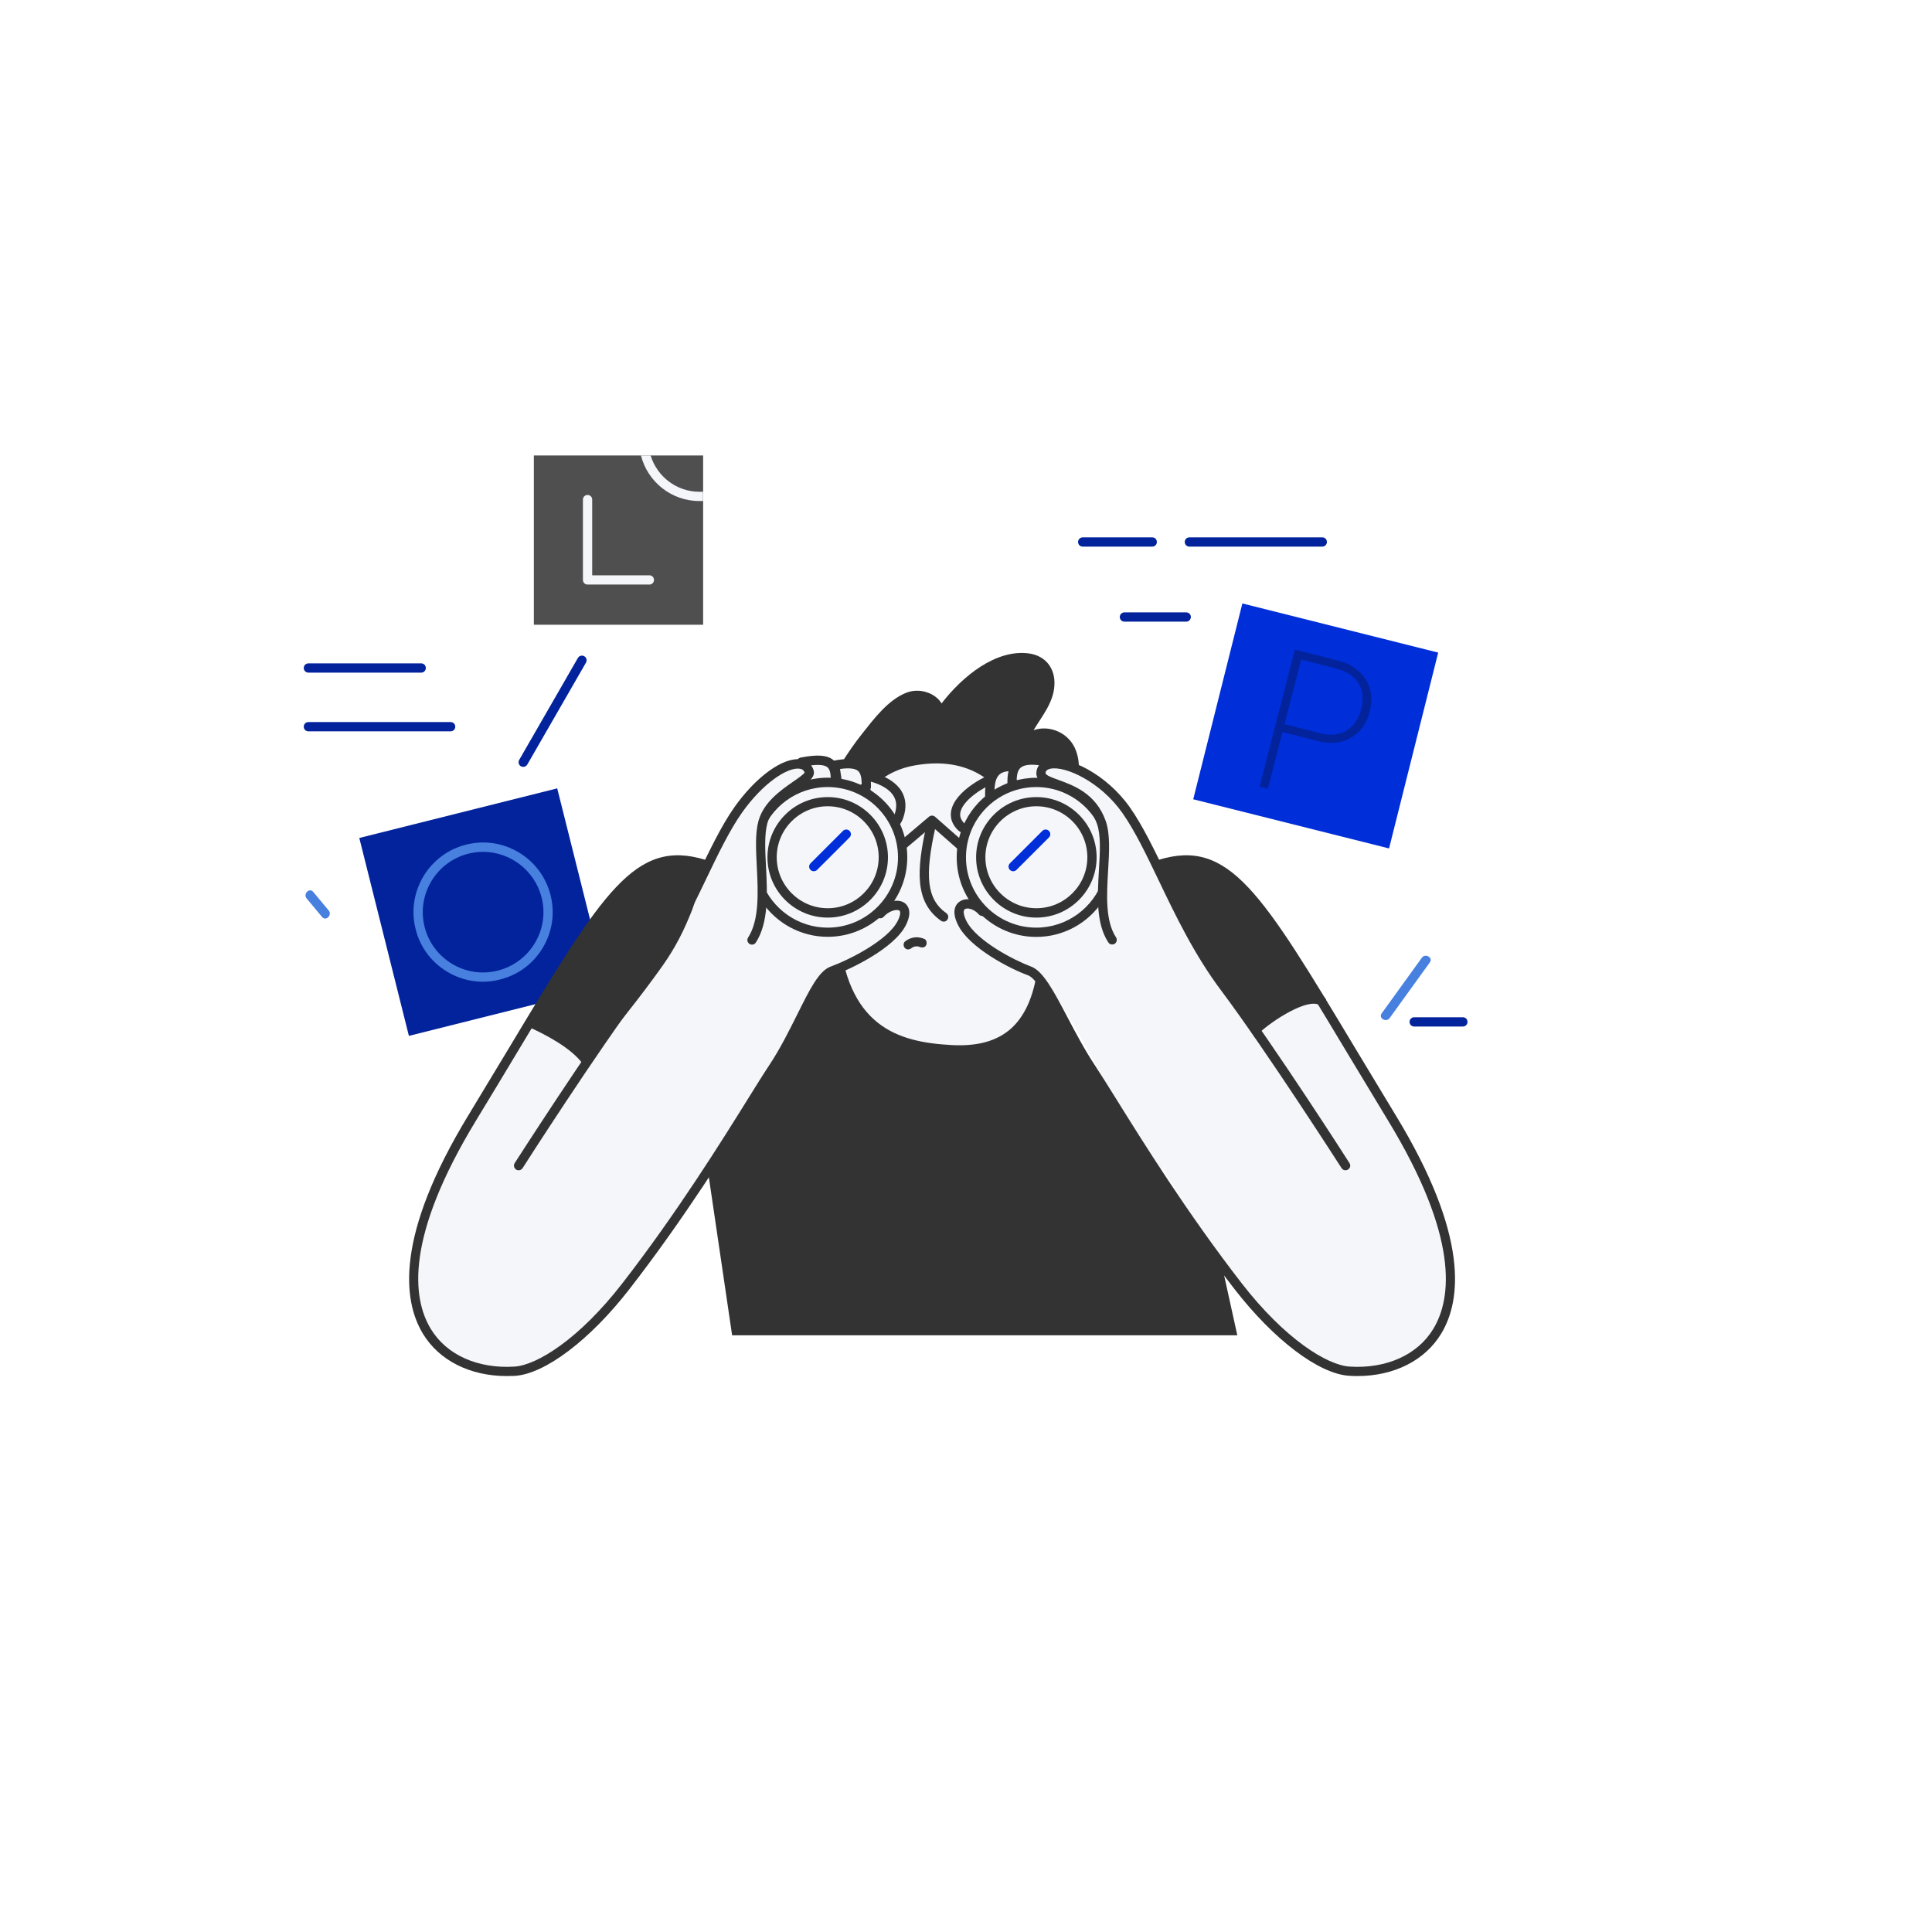 <?xml version="1.0" encoding="UTF-8"?> <svg xmlns="http://www.w3.org/2000/svg" width="901" height="901" viewBox="0 0 901 901" fill="none"> <path d="M259.859 367.659L167.562 390.79L190.693 483.086L282.99 459.955L259.859 367.659Z" fill="#02239C"></path> <path d="M225.199 457.828C219.39 457.828 213.671 456.252 208.582 453.19C201.152 448.732 195.884 441.662 193.812 433.241C189.444 415.905 200.027 398.253 217.408 393.885C234.745 389.517 252.397 400.099 256.765 417.481C258.882 425.901 257.576 434.592 253.118 442.022C248.66 449.453 241.59 454.721 233.169 456.793C230.512 457.513 227.856 457.828 225.199 457.828ZM225.289 397.262C223.037 397.262 220.741 397.532 218.444 398.117C203.404 401.9 194.263 417.166 198 432.206C199.846 439.501 204.395 445.625 210.834 449.498C217.273 453.37 224.839 454.496 232.134 452.65C239.429 450.804 245.553 446.255 249.425 439.816C253.298 433.377 254.424 425.811 252.578 418.516C249.335 405.818 237.852 397.262 225.289 397.262Z" fill="#4780DE"></path> <path d="M327.908 212.41H248.969V291.349H327.908V212.41Z" fill="#4F4F4F"></path> <path d="M302.833 272.617H274.013C272.797 272.617 271.852 271.671 271.852 270.455V232.99C271.852 231.774 272.797 230.828 274.013 230.828C275.229 230.828 276.175 231.774 276.175 232.99V268.294H302.833C304.049 268.294 304.994 269.239 304.994 270.455C304.994 271.671 304.049 272.617 302.833 272.617Z" fill="#F5F6FA"></path> <path d="M579.387 281.425L556.469 372.75L647.794 395.668L670.712 304.343L579.387 281.425Z" fill="#002ED8"></path> <path d="M537.349 254.92H504.927C503.711 254.92 502.766 253.974 502.766 252.758C502.766 251.542 503.756 250.597 504.927 250.597H537.349C538.565 250.597 539.511 251.542 539.511 252.758C539.511 253.974 538.565 254.92 537.349 254.92Z" fill="#02239C"></path> <path d="M616.647 254.92H554.685C553.469 254.92 552.523 253.974 552.523 252.758C552.523 251.542 553.469 250.597 554.685 250.597H616.647C617.863 250.597 618.809 251.542 618.809 252.758C618.809 253.974 617.818 254.92 616.647 254.92Z" fill="#02239C"></path> <path d="M553.2 289.908H524.38C523.164 289.908 522.219 288.917 522.219 287.746C522.219 286.531 523.209 285.585 524.38 285.585H553.2C554.416 285.585 555.361 286.531 555.361 287.746C555.361 288.917 554.416 289.908 553.2 289.908Z" fill="#02239C"></path> <path d="M210.156 341.063H143.826C142.61 341.063 141.664 340.118 141.664 338.902C141.664 337.686 142.61 336.74 143.826 336.74H210.156C211.372 336.74 212.317 337.686 212.317 338.902C212.317 340.118 211.327 341.063 210.156 341.063Z" fill="#02239C"></path> <path d="M196.467 313.684H143.826C142.61 313.684 141.664 312.739 141.664 311.523C141.664 310.307 142.61 309.361 143.826 309.361H196.422C197.637 309.361 198.583 310.307 198.583 311.523C198.583 312.739 197.637 313.684 196.467 313.684Z" fill="#02239C"></path> <path d="M244.015 357.635C243.655 357.635 243.295 357.545 242.935 357.365C241.899 356.779 241.539 355.428 242.124 354.392L269.503 306.84C270.088 305.804 271.439 305.444 272.475 306.029C273.511 306.615 273.871 307.966 273.285 309.001L245.907 356.554C245.501 357.274 244.736 357.635 244.015 357.635Z" fill="#02239C"></path> <path d="M682.216 478.722H659.521C658.305 478.722 657.359 477.777 657.359 476.561C657.359 475.345 658.35 474.399 659.521 474.399H682.216C683.432 474.399 684.378 475.345 684.378 476.561C684.378 477.777 683.432 478.722 682.216 478.722Z" fill="#02239C"></path> <path d="M153.282 424.595C150.895 421.713 148.464 418.831 146.077 415.949C144.276 413.788 141.259 416.895 143.015 419.011C145.401 421.893 147.833 424.775 150.22 427.657C152.021 429.774 155.038 426.712 153.282 424.595Z" fill="#4780DE"></path> <path d="M663.077 446.661C656.818 455.307 650.604 463.952 644.344 472.598C642.723 474.85 646.461 477.011 648.082 474.76C654.341 466.114 660.555 457.468 666.815 448.822C668.436 446.571 664.698 444.409 663.077 446.661Z" fill="#4780DE"></path> <path d="M326.203 229.342C315.485 229.342 306.389 222.182 303.417 212.41H298.914C301.976 224.613 313.054 233.665 326.158 233.665C326.743 233.665 327.283 233.665 327.869 233.62V229.297C327.328 229.342 326.743 229.342 326.203 229.342Z" fill="#F5F6FA"></path> <path d="M569.736 589.633C569.465 588.462 568.34 587.742 567.169 587.967C566.854 588.012 566.583 588.147 566.358 588.327C563.251 584.049 558.343 577.25 556.181 573.782C540.916 549.06 527.632 523.483 511.241 499.437C502.775 487.008 497.011 473.274 486.519 462.556C482.646 458.594 474.721 458.143 471.749 453.28L462.112 461.476L406.994 437.249C401.636 447.111 392.63 449.092 383.849 457.108C370.204 478.137 355.839 505.831 341.069 526.095C338.187 531.273 335.17 536.362 332.108 541.405C331.973 541.405 331.793 541.405 331.658 541.405C330.487 541.585 329.676 542.666 329.812 543.837L341.43 622.731H343.726H345.798H572.573H573.338H577.031L569.736 589.633Z" fill="#333333"></path> <path d="M501.829 350.205C498.812 341.739 489.491 337.911 482.016 340.523C486.024 333.814 491.337 327.644 491.742 319.494C492.148 311.703 487.645 305.804 479.809 304.724C464.409 302.697 448.873 315.351 439.101 328.05C436.4 323.411 429.195 320.62 422.935 322.961C414.244 326.203 407.4 335.435 401.906 342.369C394.881 351.24 389.117 360.832 384.299 371.054C383.669 372.405 384.434 373.621 385.47 374.116C385.47 374.206 385.47 374.251 385.47 374.341C386.145 380.195 392.9 381.096 397.538 381.636C411.272 383.212 425.232 383.618 439.011 384.608C442.344 384.833 445.721 385.149 449.143 385.419C450.674 385.554 452.205 385.644 453.736 385.734C461.437 386.139 469.137 386.094 476.612 384.338C484.628 382.447 493.183 377.538 498.362 370.739C498.902 370.063 499.353 369.343 499.803 368.622C500.118 368.127 500.433 367.587 500.704 367.046C501.964 364.615 502.82 362.003 503.09 359.211C503.27 356.329 502.955 353.312 501.829 350.205Z" fill="#333333"></path> <path d="M388.892 434.052C392.494 479.443 416.27 488.089 443.649 489.53C471.028 490.971 485.438 476.561 486.879 441.257C488.32 405.953 478.953 345.657 426.357 354.753C388.666 361.282 386.91 408.88 388.892 434.052Z" fill="#F5F6FA"></path> <path d="M484.766 441.167C484.541 446.571 484.001 451.479 483.19 455.892C481.164 466.519 477.381 474.265 471.707 479.488C465.178 485.432 456.037 488.044 443.833 487.369C431.18 486.693 418.886 484.532 409.34 476.922C399.748 469.311 392.904 456.252 391.102 433.872C389.436 412.888 389.571 363.309 426.812 356.915C430.234 356.329 433.521 356.014 436.628 356.014C446.895 356.014 455.631 359.166 462.791 365.425C479.273 379.88 484.992 409.646 484.992 434.818C484.901 436.934 484.856 439.096 484.766 441.167ZM465.583 362.138C455.226 353.087 441.942 349.845 426.001 352.592C385.248 359.616 384.978 411.987 386.734 434.187C386.779 434.818 386.824 435.448 386.914 436.079C387.455 441.798 388.31 446.931 389.481 451.524C397.812 484.397 421.093 490.476 443.563 491.692C444.869 491.782 446.13 491.782 447.346 491.782C458.919 491.782 467.835 488.765 474.589 482.641C480.443 477.327 484.496 469.672 486.838 459.54C488.054 454.181 488.819 448.102 489.089 441.302C489.134 439.726 489.224 437.7 489.224 435.313C489.269 417.706 486.658 380.691 465.583 362.138Z" fill="#333333"></path> <path d="M440.095 429.82C439.645 429.82 439.24 429.684 438.834 429.414C426.676 420.768 427.216 406.268 432.215 384.158C432.485 382.987 433.656 382.267 434.782 382.537C435.952 382.807 436.673 383.978 436.403 385.104C430.999 408.79 432.305 419.462 441.311 425.857C442.302 426.532 442.527 427.883 441.806 428.874C441.446 429.504 440.771 429.82 440.095 429.82Z" fill="#333333"></path> <path d="M431.083 437.88C427.931 436.529 424.689 436.934 422.032 439.096C421.131 439.816 421.267 441.392 422.032 442.158C422.933 443.059 424.194 442.878 425.094 442.158C426.085 441.347 427.706 441.077 428.922 441.618C430.003 442.068 431.263 441.933 431.894 440.852C432.389 439.906 432.164 438.33 431.083 437.88Z" fill="#333333"></path> <path d="M422.213 423.38C421.403 421.894 420.007 420.858 418.296 420.678C415.369 420.318 412.937 422.389 410.505 423.605C403.976 426.847 396.726 422.885 392.763 417.481C384.162 405.728 390.557 389.427 387.945 376.143C386.999 371.279 384.973 366.686 381.416 363.264C381.686 361.147 380.74 358.761 379.119 357.275C374.796 353.267 367.951 356.509 363.763 359.076C352.506 365.966 344.175 376.638 337.736 387.941C330.08 401.405 324.857 416.13 317.922 429.954C310.897 443.914 301.756 456.613 292.029 468.816C289.643 471.833 287.211 474.805 284.779 477.732C282.483 480.524 280.321 483.631 277.62 486.018C274.963 488.404 271.225 489.44 268.749 486.378C267.308 484.622 266.587 482.28 265.731 480.164C264.335 476.651 262.354 472.509 257.986 472.373C252.042 472.193 247.899 478.813 244.837 482.956C235.696 495.204 227.365 508.038 219.89 521.367C212.505 534.516 205.615 548.16 200.572 562.39C195.754 575.899 192.737 590.714 195.438 604.989C197.555 616.337 203.454 627.414 212.415 634.799C222.007 642.68 236.101 640.383 248.034 637.186C261.589 633.539 272.441 624.127 281.537 613.77C301.441 591.075 316.166 569.82 331.792 544.017C339.762 530.823 347.462 517.494 355.118 504.165C362.683 491.016 369.888 477.462 378.128 464.718C381.956 458.819 386.504 454.136 392.763 450.939C397.807 448.372 403.21 446.616 408.344 444.274C412.937 442.158 417.395 439.501 420.457 435.448C422.934 432.116 424.375 427.253 422.213 423.38Z" fill="#F5F6FA"></path> <path d="M309.142 450.173C315.041 441.797 319.094 433.737 322.831 424.19C325.218 418.066 325.713 410.996 328.415 405.187C328.595 404.782 328.82 404.332 329.046 403.927C316.797 402.711 308.196 397.307 287.752 413.878C272.577 433.782 259.608 455.262 247.18 476.966C255.555 479.848 264.291 487.234 273.613 494.934C285.321 481.74 298.92 464.628 309.142 450.173Z" fill="#333333"></path> <path d="M400.414 361.237C407.619 361.958 424.19 366.281 419.147 380.691C414.103 395.1 400.414 361.237 400.414 361.237Z" fill="#F5F6FA"></path> <path d="M415.86 386.454C409.015 386.454 401.405 369.432 398.433 362.092C398.163 361.372 398.253 360.606 398.703 359.976C399.154 359.391 399.874 359.075 400.64 359.12C403.071 359.346 415.32 360.967 420.273 368.712C422.57 372.36 422.885 376.637 421.219 381.456C419.778 385.554 417.571 386.454 415.95 386.454C415.905 386.454 415.86 386.454 415.86 386.454ZM403.927 363.984C408.34 373.981 413.609 382.131 415.815 382.131C415.95 382.131 416.491 381.861 417.121 380.015C418.382 376.457 418.202 373.53 416.626 371.054C414.239 367.271 408.88 365.019 403.927 363.984Z" fill="#333333"></path> <path d="M373.531 372.9L404.017 367.001C404.017 359.796 403.297 354.032 388.887 356.914L377.179 354.933C376.909 361.102 375.062 366.956 373.531 372.9Z" fill="#F5F6FA"></path> <path d="M391.772 375.647C391.457 375.647 391.097 375.557 390.781 375.422C390.151 375.107 389.701 374.521 389.611 373.801L387.449 359.391C387.404 359.121 387.404 358.851 387.494 358.58C387.134 358.265 386.864 357.86 386.774 357.365C386.549 356.194 387.314 355.068 388.485 354.798C395.465 353.402 400.013 353.807 402.85 356.149C405.957 358.67 406.182 362.723 406.182 367.001C406.182 367.812 405.732 368.532 405.011 368.892L392.763 375.377C392.448 375.557 392.132 375.647 391.772 375.647ZM391.727 358.625C391.727 358.67 391.727 358.716 391.772 358.761L393.483 370.153L401.859 365.695C401.814 362.993 401.499 360.652 400.103 359.481C398.662 358.31 395.87 358.04 391.727 358.625Z" fill="#333333"></path> <path d="M236.324 641.734C219.213 641.734 204.758 634.484 197.193 621.921C187.961 606.61 184.134 576.529 218.402 520.151C225.157 509.028 231.326 498.806 237 489.35C281.22 415.725 296.125 390.958 328.998 400.999C330.123 401.36 330.799 402.576 330.439 403.701C330.078 404.827 328.863 405.503 327.737 405.142C298.107 396.046 283.652 420.138 240.692 491.601C235.018 501.058 228.849 511.325 222.095 522.402C188.907 576.935 192.239 605.394 200.885 619.714C208.18 631.827 222.77 638.402 239.927 637.321C250.509 636.646 270.142 624.397 290.226 598.504C315.669 565.677 336.428 532.354 348.811 512.451C352.909 505.876 356.151 500.653 358.583 497.005C363.761 489.26 367.994 480.704 371.777 473.139C377.676 461.296 381.909 452.74 387.403 450.758C395.598 447.786 414.061 438.645 418.654 429.459C420.05 426.712 420.005 425.046 419.42 424.641C418.249 423.875 414.601 424.731 412.125 427.523C411.359 428.423 409.963 428.513 409.062 427.748C408.162 426.982 408.072 425.586 408.837 424.686C412.53 420.498 418.429 418.832 421.761 421.038C423.067 421.939 425.814 424.731 422.482 431.395C416.898 442.563 395.823 452.29 388.844 454.811C385.016 456.207 380.468 465.348 375.605 475.03C371.777 482.685 367.454 491.376 362.14 499.392C359.709 502.994 356.512 508.173 352.414 514.747C339.985 534.741 319.181 568.154 293.559 601.161C275.186 624.848 254.202 640.743 240.107 641.644C238.891 641.689 237.585 641.734 236.324 641.734Z" fill="#333333"></path> <path d="M386.007 434.773C405.306 434.773 420.951 419.128 420.951 399.829C420.951 380.53 405.306 364.885 386.007 364.885C366.708 364.885 351.062 380.53 351.062 399.829C351.062 419.128 366.708 434.773 386.007 434.773Z" fill="#F5F6FA"></path> <path d="M386.008 362.679C381.37 362.679 376.911 363.534 372.814 365.11C367.41 367.182 362.592 370.469 358.719 374.657C356.603 379.475 355.477 384.474 354.846 389.562C359.169 376.503 371.508 367.047 386.008 367.047C404.11 367.047 418.79 381.772 418.79 399.829C418.79 417.886 404.065 432.612 386.008 432.612C372.093 432.612 360.16 423.876 355.387 411.582C354.846 410.141 354.351 408.655 354.036 407.079C353.991 410.772 353.946 414.464 353.766 418.112C354.261 419.012 354.801 419.868 355.387 420.678C362.096 430.45 373.309 436.889 386.008 436.889C406.497 436.889 423.113 420.228 423.113 399.784C423.113 379.34 406.497 362.679 386.008 362.679Z" fill="#333333"></path> <path d="M386.008 425.766C400.333 425.766 411.946 414.153 411.946 399.828C411.946 385.503 400.333 373.891 386.008 373.891C371.683 373.891 360.07 385.503 360.07 399.828C360.07 414.153 371.683 425.766 386.008 425.766Z" fill="#F5F6FA"></path> <path d="M386.005 427.928C370.515 427.928 357.906 415.319 357.906 399.829C357.906 384.338 370.515 371.729 386.005 371.729C401.496 371.729 414.105 384.338 414.105 399.829C414.105 415.319 401.496 427.928 386.005 427.928ZM386.005 376.007C372.902 376.007 362.229 386.68 362.229 399.784C362.229 412.888 372.902 423.56 386.005 423.56C399.109 423.56 409.782 412.888 409.782 399.784C409.782 386.68 399.109 376.007 386.005 376.007Z" fill="#333333"></path> <path d="M420.594 396.586C419.963 396.586 419.378 396.316 418.928 395.82C418.162 394.92 418.252 393.524 419.198 392.758L433.248 380.87C434.058 380.195 435.274 380.195 436.085 380.915L449.594 392.803C450.494 393.614 450.584 394.965 449.774 395.865C449.008 396.766 447.612 396.856 446.712 396.046L434.598 385.373L421.99 396.046C421.585 396.406 421.089 396.586 420.594 396.586Z" fill="#333333"></path> <path d="M379.524 406.313C378.984 406.313 378.399 406.088 377.993 405.683C377.138 404.827 377.138 403.476 377.993 402.621L393.124 387.49C393.979 386.635 395.33 386.635 396.186 387.49C397.041 388.346 397.041 389.697 396.186 390.552L381.055 405.683C380.65 406.088 380.065 406.313 379.524 406.313Z" fill="#002ED8"></path> <path d="M241.86 545.774C241.454 545.774 241.049 545.684 240.689 545.413C239.698 544.783 239.383 543.432 240.014 542.441C240.374 541.901 274.912 487.999 296.302 459.405C308.55 443.059 317.376 424.731 325.167 408.52C330.976 396.452 336.469 385.014 342.414 376.548C352.545 362.183 365.289 352.952 373.485 354.168C376.367 354.573 378.483 356.329 379.384 359.076C380.465 362.363 377.087 364.75 372.404 367.992C367.045 371.685 359.75 376.773 357.814 384.113C356.463 389.202 356.823 396.497 357.229 404.197C357.859 416.4 358.535 430.225 352.5 439.546C351.87 440.537 350.519 440.852 349.528 440.177C348.538 439.546 348.222 438.195 348.898 437.205C354.167 429.054 353.536 415.995 352.951 404.422C352.545 396.362 352.14 388.751 353.671 383.032C356.013 374.161 364.073 368.578 369.972 364.48C371.999 363.084 374.746 361.193 375.241 360.247C374.836 359.211 374.115 358.626 372.899 358.491C367.361 357.68 355.788 365.155 345.971 379.07C340.207 387.265 334.803 398.478 329.084 410.411C321.204 426.802 312.288 445.355 299.814 462.016C278.47 490.431 244.021 544.243 243.706 544.783C243.256 545.414 242.58 545.774 241.86 545.774Z" fill="#333333"></path> <path d="M389.606 366.281C388.39 366.281 387.445 365.335 387.445 364.119C387.445 361.102 387.175 358.896 385.869 357.815C384.203 356.419 380.24 356.374 374.161 357.59C372.99 357.815 371.864 357.049 371.594 355.879C371.369 354.708 372.134 353.582 373.305 353.312C381.05 351.781 385.779 352.096 388.616 354.438C391.498 356.824 391.768 360.652 391.768 364.074C391.768 365.335 390.822 366.281 389.606 366.281Z" fill="#333333"></path> <path d="M275.317 493.672C269.688 485.747 257.575 479.127 248.118 474.895C247.308 476.11 246.498 477.326 245.688 478.542C254.738 482.55 266.581 488.899 271.804 496.194C272.21 496.78 272.886 497.095 273.562 497.095C274.012 497.095 274.416 496.96 274.821 496.689C275.812 496.014 276.037 494.663 275.317 493.672Z" fill="#333333"></path> <path d="M667.404 561.669C662.541 547.439 655.922 533.795 648.852 520.646C641.692 507.317 633.676 494.483 624.895 482.235C621.923 478.092 616.835 462.331 611.116 462.511C606.928 462.646 588.736 479.758 586.529 477.011C585.674 475.931 584.863 474.895 584.007 473.814C583.107 475.165 582.206 476.516 581.306 477.822C579.774 475.705 578.469 473.859 578.198 473.499C568.877 461.341 560.096 448.642 553.341 434.682C546.632 420.858 541.678 406.178 534.293 392.669C528.124 381.366 520.109 370.649 509.301 363.804C505.294 361.282 492.415 355.788 487.101 357.995C483.949 359.301 483.544 364.93 492.415 367.992C488.992 371.414 487.101 376.007 486.155 380.871C483.634 394.155 489.803 410.456 481.562 422.209C477.78 427.612 470.845 431.575 464.541 428.333C462.154 427.117 459.857 425.046 457.066 425.406C455.444 425.631 454.094 426.667 453.328 428.153C451.257 432.026 452.653 436.889 455.039 440.221C458.011 444.319 462.289 446.976 466.657 449.047C471.611 451.389 476.789 453.145 481.607 455.712C487.641 458.909 492.009 463.592 495.657 469.491C503.582 482.235 510.472 495.789 517.767 508.938C523.081 518.53 528.394 528.166 533.798 537.713C533.843 537.668 540.373 546.899 540.418 546.854C541.048 546.134 541.633 545.368 542.264 544.648C556.944 569.865 570.948 590.759 589.771 613.094C598.462 623.451 608.909 632.863 621.923 636.51C633.361 639.708 646.915 642.004 656.102 634.124C664.703 626.694 673.934 617.057 675.96 605.709C678.527 591.389 671.998 575.178 667.404 561.669Z" fill="#F5F6FA"></path> <path d="M614.94 464.493C613.228 461.205 611.247 458.053 609.896 455.532C605.663 447.696 601.115 439.951 596.207 432.521C583.238 412.887 563.469 397.127 540.594 402.846C543.386 407.619 545.727 412.752 547.934 417.931C554.463 433.196 561.758 446.931 570.539 461.025C575.358 468.771 580.356 476.426 585.399 484.081C592.334 474.535 603.952 468.906 614.94 464.493Z" fill="#333333"></path> <path d="M468.909 361.237C461.704 361.958 437.387 375.197 448.465 385.734C454.139 391.183 468.909 361.237 468.909 361.237Z" fill="#F5F6FA"></path> <path d="M450.041 388.571C448.87 388.571 447.834 388.12 446.933 387.31C442.791 383.392 443.061 379.294 444.006 376.547C447.204 367.181 463.099 359.616 468.683 359.076C469.494 359.03 470.214 359.346 470.665 359.976C471.115 360.607 471.16 361.462 470.845 362.183C467.963 368.037 457.966 387.22 450.896 388.481C450.581 388.526 450.311 388.571 450.041 388.571ZM464.721 364.659C458.686 367.046 450.041 372.45 448.104 377.988C447.339 380.285 447.879 382.266 449.95 384.203C451.932 384.653 458.416 376.412 464.721 364.659Z" fill="#333333"></path> <path d="M461.57 371.279L473.503 374.566L475.665 360.156L476.385 357.995C461.976 355.113 461.57 364.074 461.57 371.279Z" fill="#F5F6FA"></path> <path d="M473.501 376.727C473.321 376.727 473.096 376.682 472.915 376.637L460.982 373.35C460.037 373.08 459.406 372.224 459.406 371.279C459.406 367.226 459.406 361.102 463.594 357.679C466.521 355.293 470.844 354.662 476.833 355.878C477.464 356.013 477.959 356.374 478.274 356.914C478.589 357.454 478.634 358.085 478.454 358.67L477.779 360.651L475.662 374.881C475.572 375.512 475.212 376.052 474.717 376.367C474.311 376.637 473.906 376.727 473.501 376.727ZM463.729 369.658L471.7 371.864L473.501 359.841C473.501 359.796 473.501 359.751 473.501 359.751C470.214 359.391 467.782 359.796 466.251 361.057C464.225 362.723 463.819 366.01 463.729 369.658Z" fill="#333333"></path> <path d="M632.998 641.734C631.737 641.734 630.431 641.689 629.125 641.599C615.031 640.698 594.046 624.848 575.674 601.116C550.096 568.109 529.247 534.696 516.818 514.702C512.721 508.128 509.523 502.949 507.092 499.347C502.048 491.782 497.68 483.496 493.853 476.201C488.449 465.934 483.361 456.252 479.353 454.811C471.022 451.794 452.154 442.113 446.796 431.395C443.238 424.325 446.165 421.353 447.606 420.408C450.893 418.201 456.252 419.597 459.764 423.605C460.53 424.506 460.44 425.856 459.539 426.667C458.639 427.433 457.288 427.342 456.477 426.442C454.181 423.83 451.119 423.245 449.993 423.965C449.047 424.596 449.317 426.757 450.668 429.459C455.396 438.87 473.364 448.012 480.839 450.758C486.423 452.785 491.421 462.241 497.725 474.22C501.508 481.424 505.831 489.62 510.739 497.005C513.171 500.698 516.413 505.876 520.511 512.451C532.894 532.354 553.654 565.677 579.096 598.504C599.18 624.397 618.858 636.646 629.395 637.321C646.552 638.402 661.142 631.827 668.437 619.714C677.083 605.439 680.415 576.935 647.228 522.402C640.473 511.28 634.304 501.013 628.63 491.601C585.716 420.138 571.216 396.091 541.585 405.142C540.46 405.503 539.244 404.872 538.884 403.701C538.523 402.576 539.154 401.36 540.325 400.999C573.197 390.958 588.102 415.725 632.322 489.35C637.996 498.806 644.166 509.028 650.92 520.151C685.234 576.529 681.406 606.61 672.13 621.921C664.564 634.484 650.11 641.734 632.998 641.734Z" fill="#333333"></path> <path d="M487.369 355.158C473.725 352.636 471.969 357.859 471.969 364.929L483.091 372.179C483.947 366.415 485.613 360.741 487.369 355.158Z" fill="#F5F6FA"></path> <path d="M484.988 372.09C484.493 365.875 485.528 358.941 488.095 353.087C480.98 351.736 476.298 352.231 473.326 354.663C470.219 357.229 469.812 361.282 469.812 364.975C469.812 365.695 470.173 366.371 470.803 366.776L483.052 374.791C483.412 375.017 483.817 375.152 484.222 375.152C484.493 375.152 484.763 375.107 485.033 374.972C485.078 374.296 485.168 373.666 485.258 372.99C485.123 372.72 484.988 372.45 484.988 372.09ZM482.781 369.433L474.135 363.759C474.226 360.697 474.811 358.986 476.072 357.95C477.738 356.599 480.935 356.284 485.573 357.004L482.781 369.433Z" fill="#333333"></path> <path d="M483.319 434.773C502.618 434.773 518.263 419.128 518.263 399.829C518.263 380.53 502.618 364.885 483.319 364.885C464.02 364.885 448.375 380.53 448.375 399.829C448.375 419.128 464.02 434.773 483.319 434.773Z" fill="#F5F6FA"></path> <path d="M514.611 409.511C514.521 409.781 514.431 410.096 514.341 410.366C509.928 423.29 497.679 432.611 483.269 432.611C465.167 432.611 450.487 417.886 450.487 399.829C450.487 394.786 451.658 389.967 453.684 385.689C458.953 374.657 470.256 367.047 483.269 367.047C488.673 367.047 493.762 368.352 498.265 370.694C506.28 374.837 512.404 382.222 514.881 391.138C514.926 391.318 514.971 391.453 515.016 391.633C514.701 385.374 513.44 379.34 509.883 373.981C507.181 371.234 504.074 368.848 500.651 367.047C496.373 364.795 491.6 363.309 486.512 362.859C485.431 362.769 484.35 362.724 483.269 362.724C467.914 362.724 454.72 372.09 449.091 385.374C447.2 389.832 446.164 394.696 446.164 399.829C446.164 420.318 462.825 436.934 483.269 436.934C496.148 436.934 507.496 430.36 514.161 420.363C514.386 420.048 514.566 419.733 514.791 419.372C514.521 416.175 514.521 412.888 514.611 409.511Z" fill="#333333"></path> <path d="M483.321 425.766C497.646 425.766 509.258 414.153 509.258 399.828C509.258 385.503 497.646 373.891 483.321 373.891C468.996 373.891 457.383 385.503 457.383 399.828C457.383 414.153 468.996 425.766 483.321 425.766Z" fill="#F5F6FA"></path> <path d="M483.318 427.928C467.827 427.928 455.219 415.319 455.219 399.829C455.219 384.338 467.827 371.729 483.318 371.729C498.809 371.729 511.417 384.338 511.417 399.829C511.417 415.319 498.809 427.928 483.318 427.928ZM483.318 376.007C470.214 376.007 459.542 386.68 459.542 399.784C459.542 412.888 470.214 423.56 483.318 423.56C496.422 423.56 507.094 412.888 507.094 399.784C507.094 386.68 496.422 376.007 483.318 376.007Z" fill="#333333"></path> <path d="M627.462 545.773C626.742 545.773 626.066 545.413 625.661 544.783C625.301 544.242 590.852 490.475 569.552 462.016C557.034 445.355 548.118 426.802 540.282 410.411C534.563 398.478 529.16 387.265 523.396 379.069C513.084 364.434 496.693 357.094 489.893 358.49C487.912 358.895 487.686 359.886 487.596 360.246C487.371 361.327 489.353 362.183 493.585 363.714C500.565 366.236 511.102 370.018 515.651 382.852C517.767 388.886 517.317 397.172 516.776 405.953C516.101 417.481 515.425 429.414 520.469 437.159C521.099 438.15 520.829 439.501 519.838 440.131C518.848 440.761 517.497 440.491 516.866 439.501C511.057 430.584 511.778 417.931 512.498 405.682C512.994 397.352 513.444 389.516 511.598 384.248C507.77 373.35 498.764 370.108 492.189 367.722C487.371 366.01 482.373 364.209 483.454 359.301C484.039 356.644 486.02 354.798 489.082 354.212C498.269 352.321 516.056 361.057 526.953 376.548C532.897 385.013 538.391 396.406 544.2 408.519C551.99 424.73 560.816 443.058 573.065 459.404C594.499 487.954 629.038 541.901 629.353 542.441C629.984 543.432 629.714 544.783 628.678 545.413C628.273 545.638 627.867 545.773 627.462 545.773Z" fill="#333333"></path> <path d="M617.372 464.943C608.681 459.945 591.254 472.328 584.859 478.002C585.76 479.173 586.571 480.344 587.381 481.56C593.775 475.661 609.671 465.529 615.255 468.681C616.291 469.266 617.597 468.906 618.227 467.87C618.768 466.88 618.407 465.574 617.372 464.943Z" fill="#333333"></path> <path d="M472.509 406.313C471.968 406.313 471.383 406.088 470.978 405.683C470.122 404.827 470.122 403.476 470.978 402.621L486.108 387.49C486.964 386.635 488.314 386.635 489.17 387.49C490.026 388.346 490.026 389.697 489.17 390.552L474.04 405.683C473.589 406.088 473.049 406.313 472.509 406.313Z" fill="#002ED8"></path> <path d="M587.412 366.836L603.891 302.927L624.503 308.242C630.06 309.674 634.191 312.557 636.897 316.89C639.618 321.162 640.249 326.128 638.79 331.789C637.314 337.51 634.345 341.613 629.881 344.097C625.418 346.581 620.408 347.107 614.851 345.674L598.092 341.353L591.265 367.83L587.412 366.836ZM599.034 337.701L615.614 341.976C620.274 343.178 624.323 342.794 627.762 340.824C631.201 338.855 633.533 335.496 634.757 330.749C635.981 326.001 635.556 321.964 633.483 318.639C631.409 315.313 628.042 313.049 623.382 311.847L606.803 307.572L599.034 337.701Z" fill="#02239C"></path> </svg> 